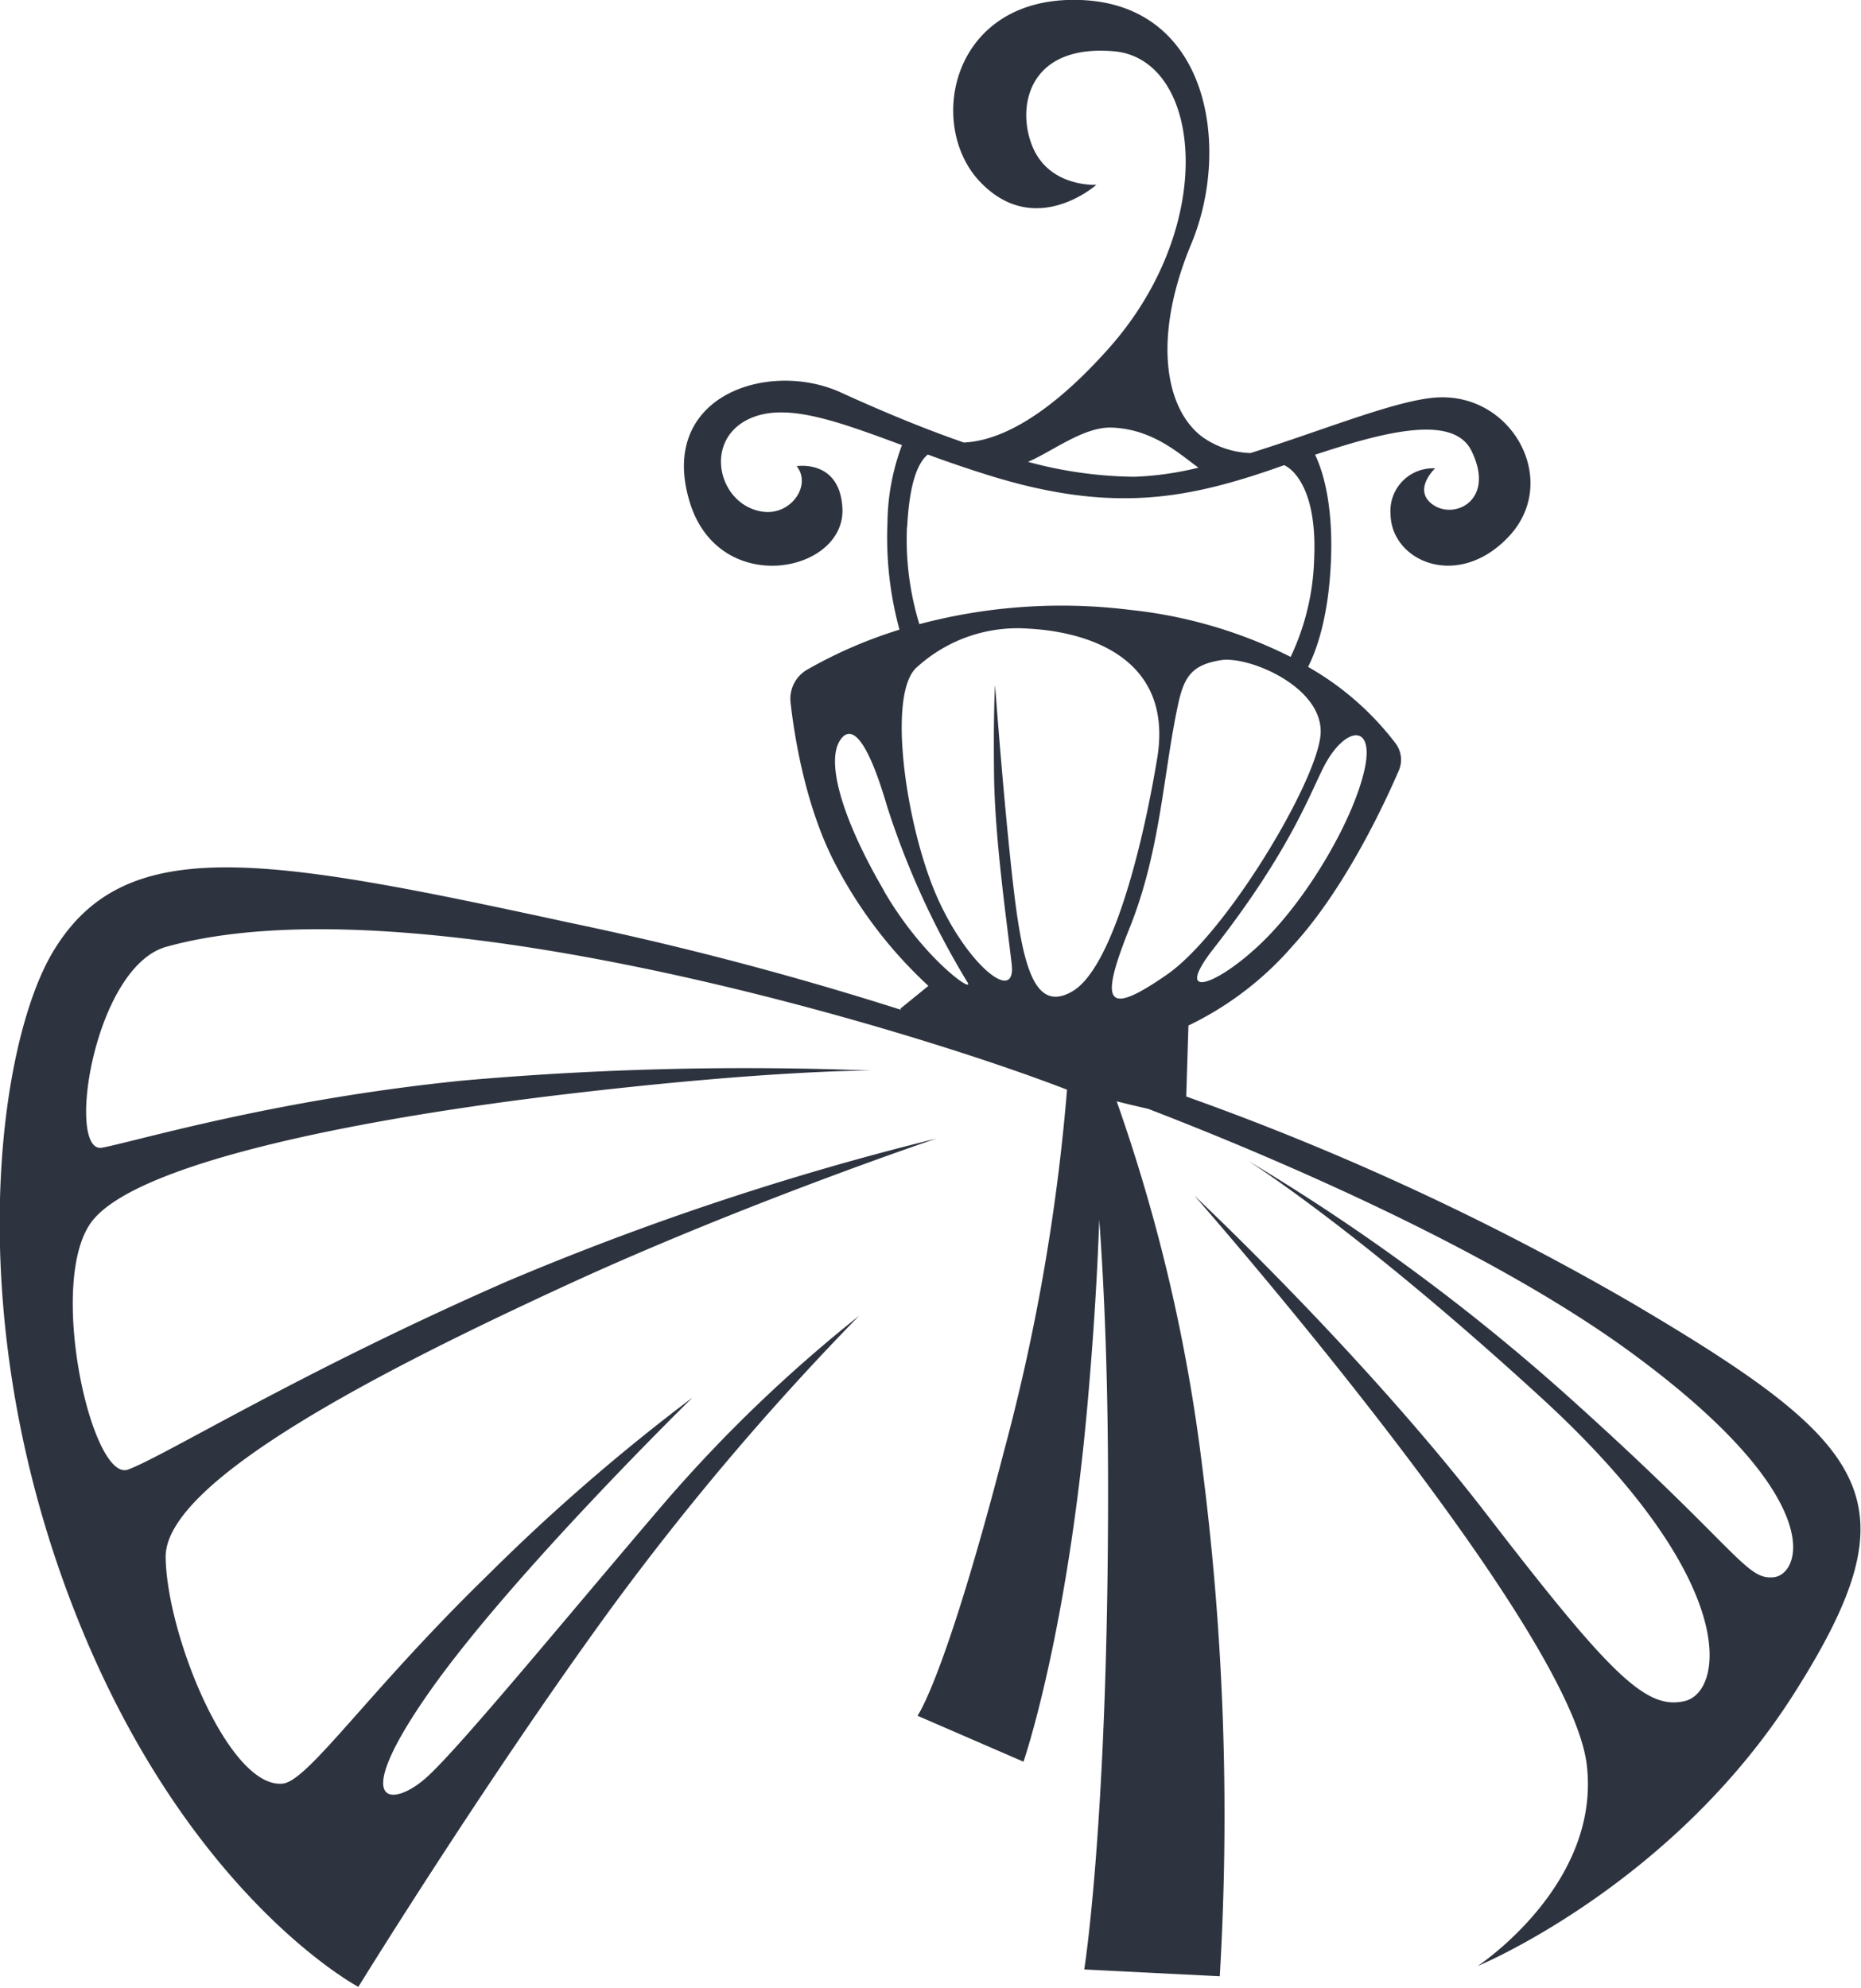 <svg id="Layer_1" data-name="Layer 1" xmlns="http://www.w3.org/2000/svg" viewBox="0 0 185.92 198.55"><defs><style>.cls-1{fill:#2e343f;}</style></defs><path class="cls-1" d="M353,651.19a268.49,268.49,0,0,0-44.42-20.56l.22-7.09a32.28,32.28,0,0,0,10.45-8c5.21-5.69,9.16-14.21,10.57-17.48a2.72,2.72,0,0,0-.31-2.68,28.93,28.93,0,0,0-8.76-7.66c.77-1.5,2.06-4.84,2.29-10.67s-.91-9.13-1.59-10.52c6.68-2.21,13.77-4.13,15.62-.4,2.42,4.91-1.63,6.89-3.8,5.42s.17-3.66.17-3.66a4.25,4.25,0,0,0-4.45,4.57c.06,4.73,6.76,7.65,11.84,2.21s.46-14.18-7.05-13.87c-4,.17-11.47,3.28-18.78,5.56a8.8,8.8,0,0,1-4.8-1.6c-3.68-2.74-5.07-9.81-1.11-19.31s1.83-23.86-11.06-24.34S282.52,533.57,288,539.29s11.6.28,11.6.28-4.5.27-6.27-3.57-.78-10.51,8-9.77,10.54,17.26-.47,29.65c-6.82,7.67-11.65,9.3-14.5,9.43-4.44-1.54-8.71-3.37-12.29-5-7.17-3.28-18.33.28-15.1,10.93,2.92,9.63,15.56,7.1,15.26.66-.23-4.95-4.57-4.23-4.57-4.23,1.53,1.91-.58,4.94-3.38,4.55-4.54-.64-6.11-7.43-1-9.43,3.58-1.4,8.56.43,14.9,2.78a22.66,22.66,0,0,0-1.45,7.78A34.89,34.89,0,0,0,279.93,584a46,46,0,0,0-9.23,4,3.36,3.36,0,0,0-1.65,3.28c.39,3.47,1.52,10.58,4.56,16.3a44.54,44.54,0,0,0,9.21,12L280,621.87l.11.11a332.42,332.42,0,0,0-33.09-8.7c-30.8-6.68-44.57-9.08-51.72,3-5.43,9.22-9.19,36,1.93,65s28.64,38.28,28.64,38.28,12.41-20.13,24.85-37.26a272.1,272.1,0,0,1,25.17-29.76,144.13,144.13,0,0,0-19.3,18.51c-9.31,10.86-20.51,24.54-23.91,27.59s-7.9,3.11.32-8.59,26.24-29.34,26.24-29.34a196.94,196.94,0,0,0-20.38,17.66c-12.09,11.76-18,20.65-20.56,20.89-5.36.5-11.58-14.88-11.68-22.61s22.3-19,40-27.16,37-14.66,37-14.66a285,285,0,0,0-43,14.31c-20.71,9.08-34.13,17.42-37.76,18.75s-8.2-19-3.55-24.86,26.92-10.24,47.51-12.66,30.25-2.33,30.25-2.33a321.33,321.33,0,0,0-40.79,1c-18.82,1.9-32.35,6-36,6.7s-.89-18,6.39-20.06c24.56-6.85,74.08,8.1,90,14.27a202.75,202.75,0,0,1-6.27,36c-5.92,22.85-8.67,26.53-8.67,26.53l10.59,4.59s4.34-12.51,6.4-35.74c.66-7.45,1-13.55,1.17-18.4.5,6.87.88,15.83.88,27.18,0,32.86-2.38,47.71-2.38,47.71l13.54.68a273.52,273.52,0,0,0-1.75-50.87,172.12,172.12,0,0,0-8.55-36.52c1.14.29,2.21.54,3.14.75,9.68,3.72,32.76,13.16,47.78,24,20.39,14.77,17.48,22.54,14.69,22.79s-3.47-2.75-20.2-17.78a206.89,206.89,0,0,0-32.32-23.84s11.05,6.94,29.31,23.67c20.15,18.46,18.21,29.4,14.36,30.31s-7.34-2.48-19.79-18.64-29.2-31.83-29.2-31.83,37.49,42.67,39.19,56.82c1.45,12-10.9,20.12-10.9,20.12s19.43-8,31.64-27.26S377.24,665.48,353,651.19ZM281.73,587.7a14.93,14.93,0,0,1,11.11-3.8c6.45.35,14.44,3.25,12.84,12.93s-4.66,21.11-8.5,23.31-5-2.73-5.94-11.09-1.76-19.52-1.76-19.52-.18,2.58-.1,9,1.27,14.59,1.76,18.88-4.95-.37-7.84-7.63S278.75,590.1,281.73,587.7Zm44.59,10.58c-1.22,5-5.63,12.53-10.09,16.88s-9.11,6.06-4.93.71c7.82-10,9.73-15.77,11.14-18.4C324.54,593.58,327.54,593.32,326.32,598.28ZM322,594.47c-.37,4.73-9.41,19.88-15.37,24s-6.83,3.1-3.71-4.67,3.35-15.43,4.86-22.4c.61-2.8,1.45-3.89,4.24-4.35S322.34,589.74,322,594.47Zm-20.81-30.65c4.1.17,6.73,2.65,8.61,4a31.45,31.45,0,0,1-6.4.91,42,42,0,0,1-10.63-1.49C295.24,566.19,298.36,563.7,301.17,563.82Zm-20.49,9.93c.23-4.47,1.08-6.43,2.06-7.24,2,.74,4.19,1.49,6.47,2.19,11.3,3.45,18.5,2.33,26.2-.13.93-.3,1.91-.63,2.93-1,1.21.56,3.28,2.91,3,9.28a24.4,24.4,0,0,1-2.35,9.87,46.58,46.58,0,0,0-16-4.69,55.38,55.38,0,0,0-21.09,1.42A28.77,28.77,0,0,1,280.68,573.75Zm-2.31,36.33c-4-6.82-6-13-4.28-15.19.84-1.09,2.35-.89,4.6,6.81a81.9,81.9,0,0,0,8,17.5C287.52,620.48,282.32,616.9,278.37,610.08Z" transform="translate(-190.07 -521.11)"/></svg>